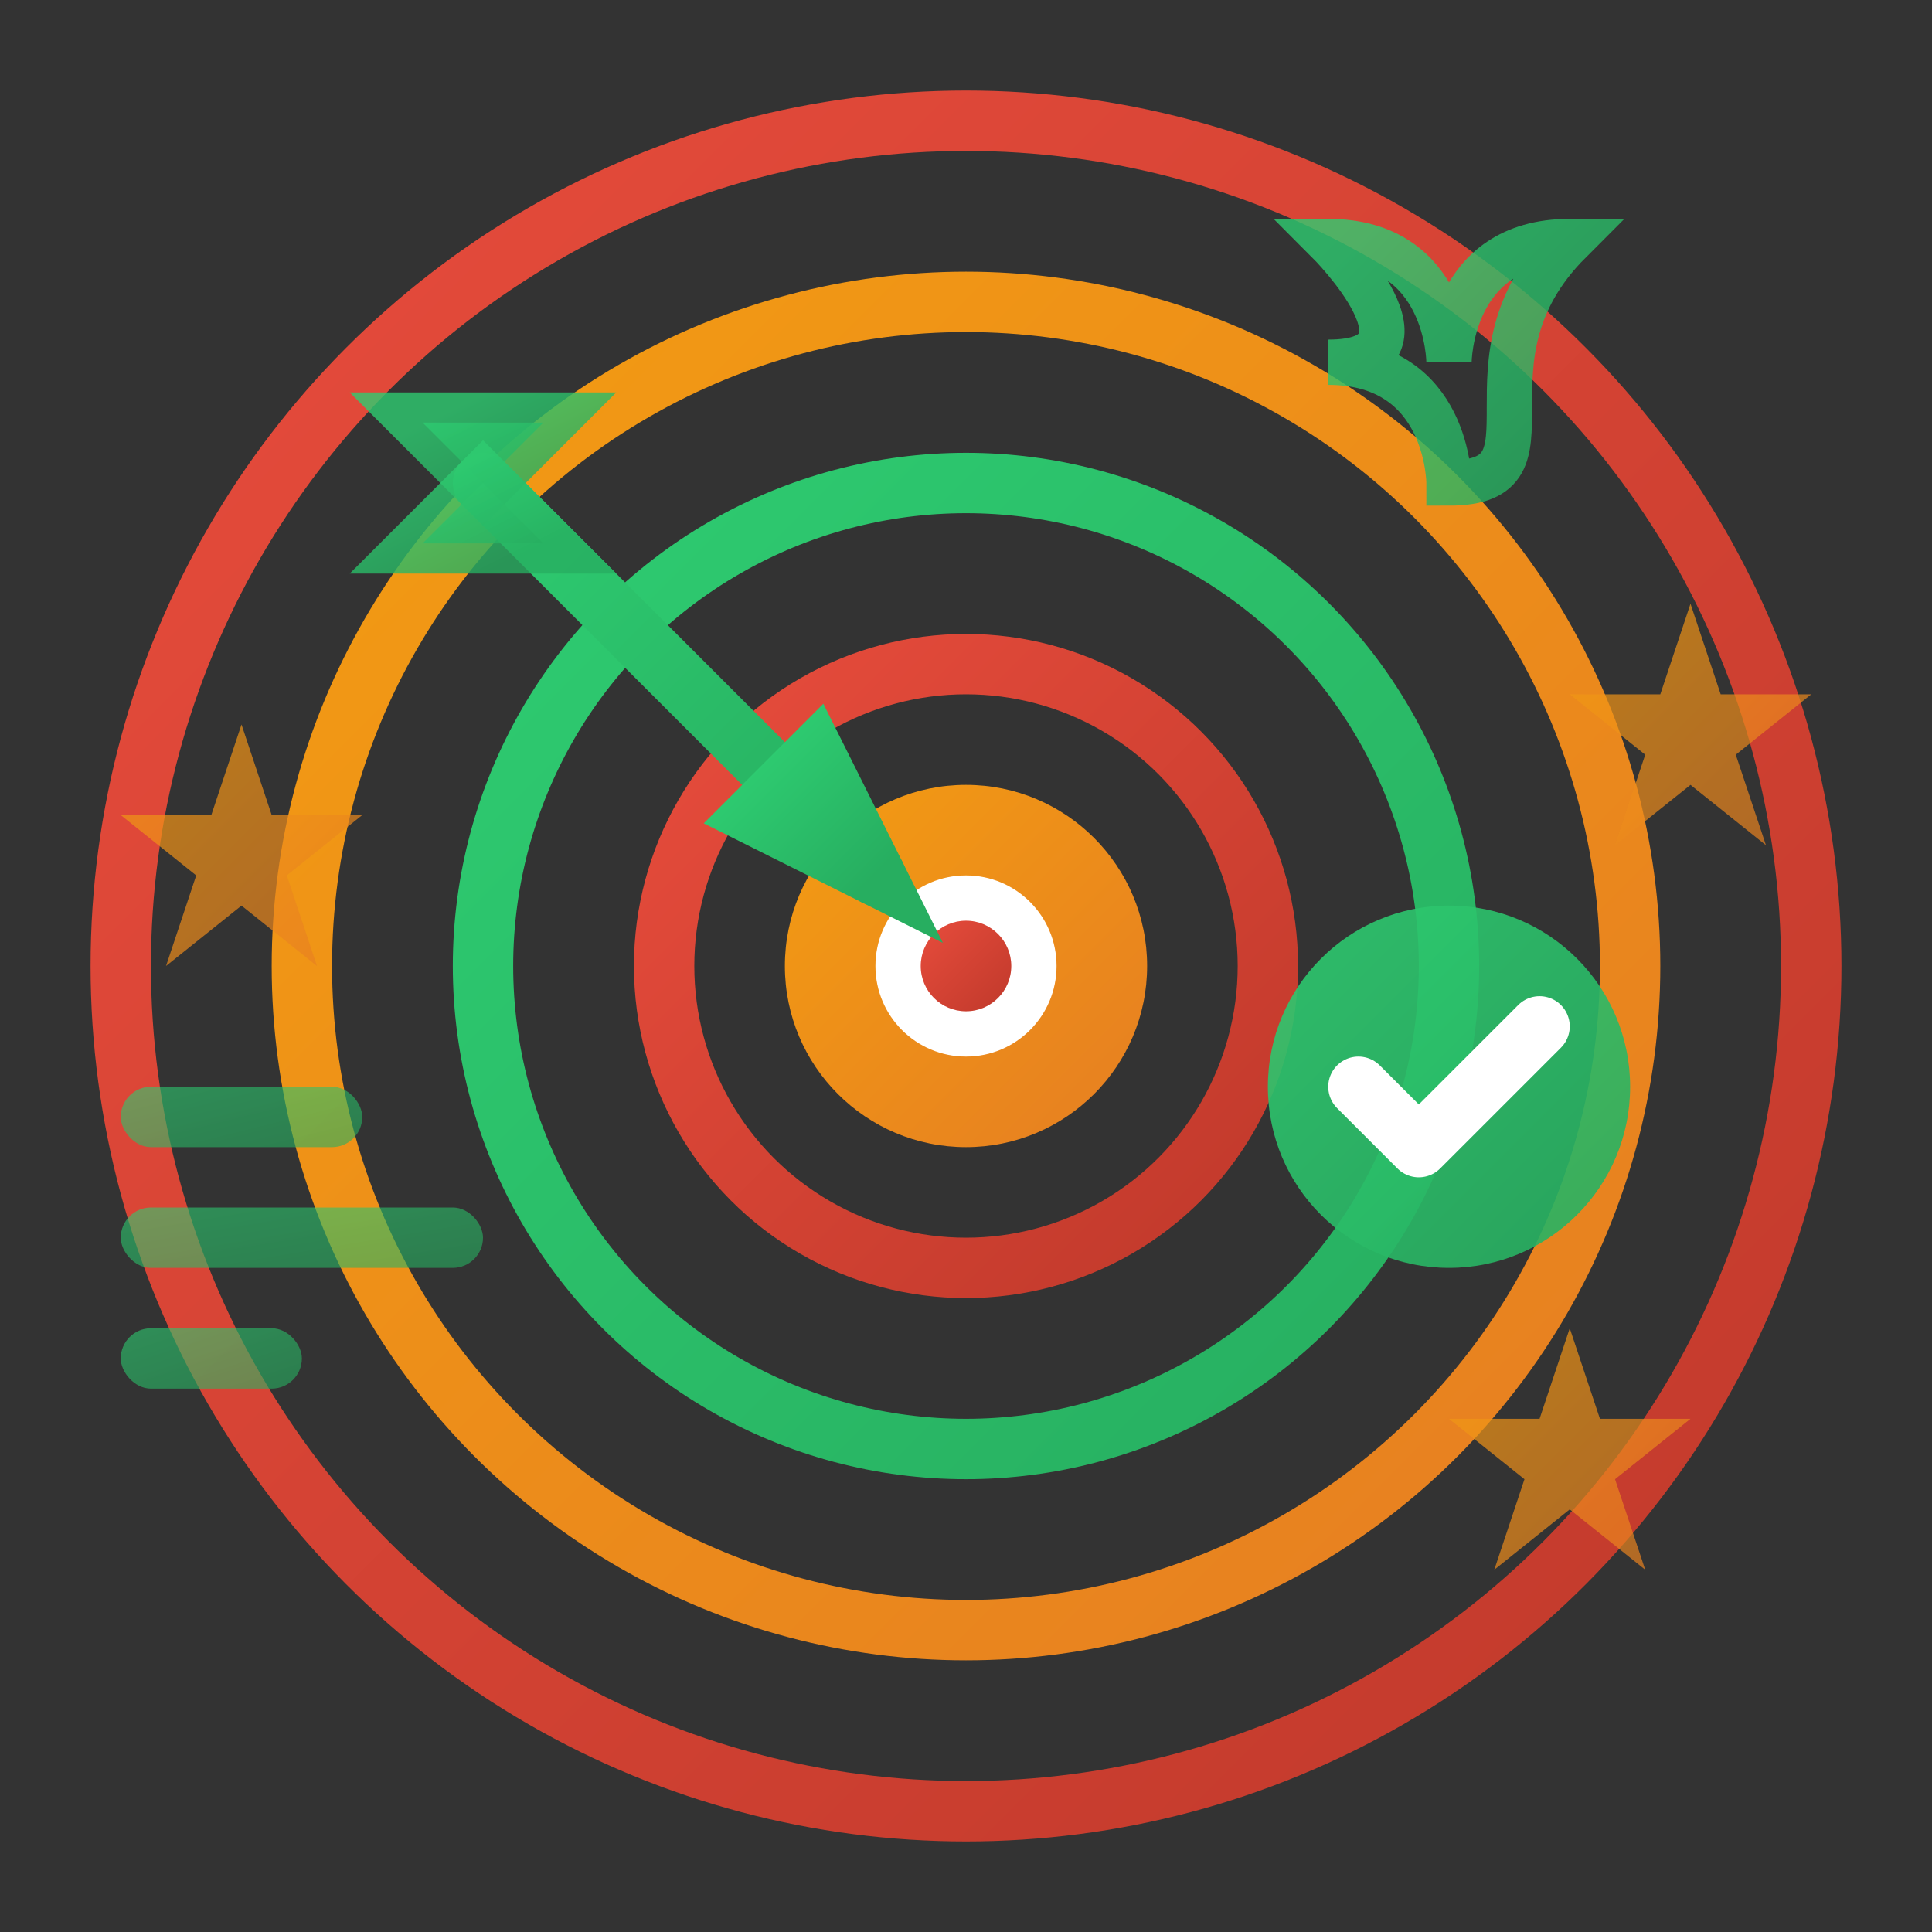 <svg width="64" height="64" viewBox="0 0 64 64" fill="none" xmlns="http://www.w3.org/2000/svg">
  <rect x="0" y="0" width="64" height="64" fill="#333333" stroke="none"/>
  <defs>
    <linearGradient id="goalsGradient" x1="0%" y1="0%" x2="100%" y2="100%">
      <stop offset="0%" style="stop-color:#e74c3c;stop-opacity:1" />
      <stop offset="100%" style="stop-color:#c0392b;stop-opacity:1" />
    </linearGradient>
    <linearGradient id="goalsAccent" x1="0%" y1="0%" x2="100%" y2="100%">
      <stop offset="0%" style="stop-color:#f39c12;stop-opacity:1" />
      <stop offset="100%" style="stop-color:#e67e22;stop-opacity:1" />
    </linearGradient>
    <linearGradient id="goalsGreen" x1="0%" y1="0%" x2="100%" y2="100%">
      <stop offset="0%" style="stop-color:#2ecc71;stop-opacity:1" />
      <stop offset="100%" style="stop-color:#27ae60;stop-opacity:1" />
    </linearGradient>
  </defs>
  
  <!-- Target circles -->
  <circle cx="32" cy="32" r="28" fill="none" stroke="url(#goalsGradient)" stroke-width="2"/>
  <circle cx="32" cy="32" r="22" fill="none" stroke="url(#goalsAccent)" stroke-width="2"/>
  <circle cx="32" cy="32" r="16" fill="none" stroke="url(#goalsGreen)" stroke-width="2"/>
  <circle cx="32" cy="32" r="10" fill="none" stroke="url(#goalsGradient)" stroke-width="2"/>
  <circle cx="32" cy="32" r="6" fill="url(#goalsAccent)"/>
  
  <!-- Bullseye center -->
  <circle cx="32" cy="32" r="3" fill="white"/>
  <circle cx="32" cy="32" r="1.5" fill="url(#goalsGradient)"/>
  
  <!-- Arrow hitting target -->
  <g stroke="url(#goalsGreen)" stroke-width="2" fill="url(#goalsGreen)">
    <!-- Arrow shaft -->
    <line x1="16" y1="16" x2="29" y2="29" stroke-linecap="round"/>
    
    <!-- Arrow head -->
    <path d="M29 29 L25 27 L27 25 Z"/>
    
    <!-- Arrow fletching -->
    <path d="M16 16 L14 14 L18 14 Z" opacity="0.8"/>
    <path d="M16 16 L14 18 L18 18 Z" opacity="0.8"/>
  </g>
  
  <!-- Achievement stars -->
  <g fill="url(#goalsAccent)" opacity="0.7">
    <path d="M8 24 L9 27 L12 27 L9.5 29 L10.5 32 L8 30 L5.5 32 L6.5 29 L4 27 L7 27 Z"/>
    <path d="M56 20 L57 23 L60 23 L57.5 25 L58.5 28 L56 26 L53.5 28 L54.5 25 L52 23 L55 23 Z"/>
    <path d="M52 44 L53 47 L56 47 L53.5 49 L54.5 52 L52 50 L49.5 52 L50.5 49 L48 47 L51 47 Z"/>
  </g>
  
  <!-- Progress indicators -->
  <g fill="url(#goalsGreen)" opacity="0.6">
    <rect x="4" y="36" width="8" height="2" rx="1"/>
    <rect x="4" y="40" width="12" height="2" rx="1"/>
    <rect x="4" y="44" width="6" height="2" rx="1"/>
  </g>
  
  <!-- Eco/sustainability symbols -->
  <g stroke="url(#goalsGreen)" stroke-width="1.5" fill="none" opacity="0.8">
    <path d="M44 8 C48 8 48 12 48 12 C48 12 48 8 52 8 C48 12 52 16 48 16 C48 16 48 12 44 12 C48 12 44 8 44 8 Z"/>
  </g>
  
  <!-- Achievement checkmark -->
  <circle cx="48" cy="36" r="6" fill="url(#goalsGreen)" opacity="0.9"/>
  <path d="M45 36 L47 38 L51 34" stroke="white" stroke-width="2" stroke-linecap="round" stroke-linejoin="round" fill="none"/>
</svg>
